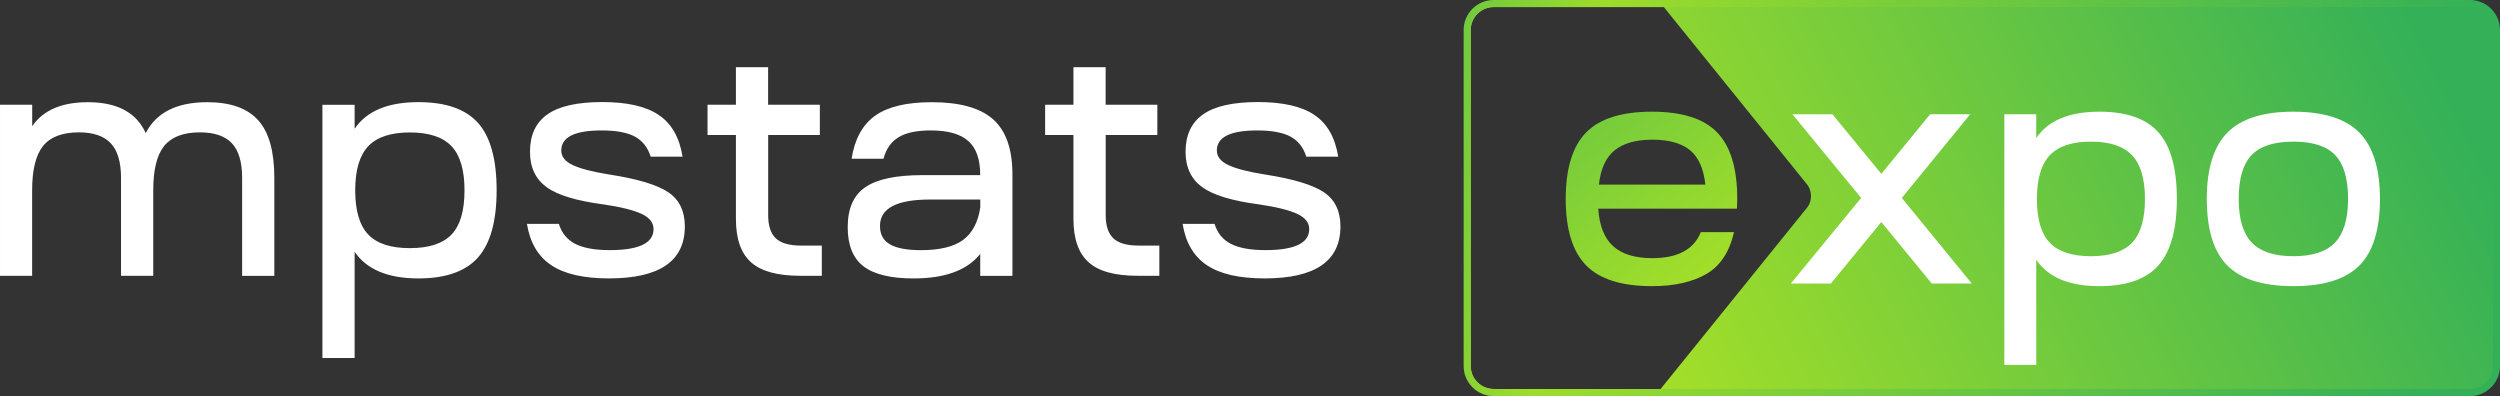 <?xml version="1.0" encoding="UTF-8"?> <!-- Creator: CorelDRAW 2020 (64-Bit) --> <svg xmlns="http://www.w3.org/2000/svg" xmlns:xlink="http://www.w3.org/1999/xlink" xmlns:xodm="http://www.corel.com/coreldraw/odm/2003" xml:space="preserve" width="239.261mm" height="37.905mm" style="shape-rendering:geometricPrecision; text-rendering:geometricPrecision; image-rendering:optimizeQuality; fill-rule:evenodd; clip-rule:evenodd" viewBox="0 0 13821.82 2189.72"><rect x="0" y="0" width="13821.82" height="2189.72" fill="#333333" stroke="none"/> <defs> <style type="text/css"> <![CDATA[ .fil0 {fill:white;fill-rule:nonzero} .fil2 {fill:url(#id0);fill-rule:nonzero} .fil1 {fill:url(#id1);fill-rule:nonzero} .fil3 {fill:url(#id2);fill-rule:nonzero} ]]> </style> <linearGradient id="id0" gradientUnits="userSpaceOnUse" x1="7164" y1="-698.82" x2="13698.21" y2="508.67"> <stop offset="0" style="stop-opacity:1; stop-color:#33B058"></stop> <stop offset="0.271" style="stop-opacity:1; stop-color:#9DDC2B"></stop> <stop offset="1" style="stop-opacity:1; stop-color:#33B058"></stop> </linearGradient> <linearGradient id="id1" gradientUnits="userSpaceOnUse" x1="13499.51" y1="363.46" x2="7049.37" y2="3619.1"> <stop offset="0" style="stop-opacity:1; stop-color:#33B058"></stop> <stop offset="1" style="stop-opacity:1; stop-color:#E2F90E"></stop> </linearGradient> <linearGradient id="id2" gradientUnits="userSpaceOnUse" xlink:href="#id1" x1="7802.9" y1="-568.9" x2="10294.31" y2="2763.17"> </linearGradient> </defs> <g id="Слой_x0020_1">  <path class="fil0" d="M-0 579.12l178.03 0 0 118.47c60.76,-88.15 162.73,-132.56 307.53,-132.56 162.34,0 268.97,56.9 320.03,170.98 58.37,-114.08 171.78,-170.98 339.98,-170.98 128.7,0 222.43,33.37 282,99.98 59.7,66.35 89.09,172.58 89.09,318.17l0 541.94 -178.03 0 0 -542.33c0,-87.09 -19.28,-151.04 -56.51,-190.66 -37.62,-40.02 -96.53,-60.36 -176.83,-60.36 -91.88,0 -157.69,25.53 -198.11,75.65 -40.02,50.26 -59.96,131.37 -59.96,244.38l0 472.93 -178.16 0 0 -541.94c0,-87.09 -19.15,-151.04 -56.78,-190.66 -37.36,-40.02 -96.13,-60.36 -176.17,-60.36 -92.14,0 -158.09,25.53 -198.37,75.65 -40.02,50.26 -60.1,131.36 -60.1,244.37l0 472.93 -177.63 0 0 -945.59 0 0 0 -0.01zm6538.32 658.54l176.44 0c16.09,51.06 45.87,87.88 90.54,110.62 45.2,23.13 108.63,34.57 190.66,34.57 161.94,0 242.38,-38.96 242.38,-116.21 0,-35.23 -21.54,-63.02 -65.55,-83.89 -43.48,-20.35 -113.68,-38.43 -210.6,-52.52 -149.44,-19.68 -254.48,-51.06 -315.64,-95.73 -60.9,-44.27 -91.88,-109.42 -91.88,-195.31 0,-92.54 32.18,-161.15 96.53,-206.62 64.35,-45.61 165.53,-68.34 303.54,-68.34 138.41,0 242.78,23.93 312.99,71.8 70.6,47.86 113.81,124.71 130.96,230.28l-176.44 0c-16.09,-51.06 -45.07,-87.89 -87.09,-111.02 -42.41,-22.74 -103.97,-34.17 -183.88,-34.17 -149.04,0 -223.63,36.96 -223.63,110.62 0,34.17 21.28,61.16 63.56,80.84 42.41,19.95 109.42,37.62 201.96,52.12 156.1,24.33 265.12,56.91 326.01,98.13 61.56,41.09 91.74,104.24 91.74,188.93 0,191.86 -139.6,287.45 -419.62,287.45 -139.74,0 -245.58,-24.19 -318.57,-72.86 -72.46,-48.27 -117.67,-124.71 -134.42,-228.68l0 0 0 0 0 -0.01zm-425.2 -658.54l285.46 0 0 167.13 -285.46 0 0 443.94c0,58.5 14.49,100.38 42.28,127.51 28.32,26.59 74.59,40.02 137.35,40.02l116.87 0 0 166.99 -120.06 0c-125.51,0 -215.66,-24.73 -270.96,-74.86 -56.11,-49.85 -83.9,-129.9 -83.9,-239.99l0 -463.62 -156.49 0 0 -167.13 156.49 0 0 -207.41 178.03 0 0 207.41 0.4 0 0 0 0 0zm-1062.86 960.22c-125.91,0 -218.45,-22.47 -276.42,-67.14 -58.5,-45.07 -87.09,-117.27 -87.09,-216.46 0,-103.18 32.58,-176.83 97.59,-220.84 64.35,-44.27 169.38,-66.61 313.38,-66.61l321.63 0c0,-85.89 -21.14,-148.65 -65.15,-187.87 -43.48,-39.62 -113.28,-59.3 -209.01,-59.3 -76.45,0 -135.35,12.24 -176.84,37.36 -41.21,25 -69.54,64.22 -83.63,119.13l-176.43 0c16.88,-109.02 60.36,-188.27 130.56,-238.39 70.6,-49.86 174.97,-74.19 312.98,-74.19 155.29,0 268.31,31.78 339.58,95.33 71,63.96 105.97,165.13 105.97,304.74l0 560.02 -178.03 0 0 -121.52c-71.4,90.54 -194.51,135.75 -369.09,135.75l0 0 0 0zm-185.08 -290.65c0,47.46 17.95,81.1 55.71,102.37 36.83,21.54 94.13,32.04 171.38,32.04 102.78,0 180.42,-18.75 232.14,-56.38 50.92,-37.62 83.1,-97.72 95.33,-180.03l0 -43.61 -276.15 0c-186.27,0 -278.41,48.27 -278.41,145.59l0 0.01zm-618.12 -669.58l285.59 0 0 167.13 -285.59 0 0 443.94c0,58.5 14.1,100.38 42.02,127.51 28.59,26.59 74.86,40.02 137.61,40.02l116.87 0 0 166.99 -120.33 0c-125.11,0 -215.39,-24.73 -271.1,-74.86 -56.11,-49.85 -83.49,-129.9 -83.49,-239.99l0 -463.62 -156.89 0 0 -167.13 156.89 0 0 -207.41 178.03 0 0 207.41 0.4 0 0 0 -0.01 0zm-1333.83 658.54l176.44 0c16.09,51.06 46.27,87.88 90.67,110.62 45.07,23.13 109.03,34.57 190.93,34.57 161.67,0 241.98,-38.96 241.98,-116.21 0,-35.23 -21.54,-63.02 -65.42,-83.89 -43.61,-20.35 -113.81,-38.43 -210.6,-52.52 -149.44,-19.68 -254.62,-51.06 -315.38,-95.73 -61.16,-44.27 -91.74,-109.42 -91.74,-195.31 0,-92.54 31.77,-161.15 95.99,-206.62 64.35,-45.61 165.93,-68.34 303.67,-68.34 138.81,0 242.78,23.93 312.85,71.8 70.6,47.86 114.21,124.71 131.1,230.28l-176.17 0c-16.08,-51.06 -45.07,-87.89 -87.09,-111.02 -42.28,-22.74 -104.24,-34.17 -183.88,-34.17 -149.04,0 -223.5,36.96 -223.5,110.62 0,34.17 21.14,61.16 63.42,80.84 42.41,19.95 109.42,37.62 201.69,52.12 156.49,24.33 265.52,56.91 326.28,98.13 61.56,41.09 91.74,104.24 91.74,188.93 0,191.86 -139.6,287.45 -419.61,287.45 -139.6,0 -245.97,-24.19 -318.43,-72.86 -73,-48.27 -118.07,-124.71 -134.95,-228.68l0 0 -0.01 -0.01zm-1130.67 741.64l0 -1400.05 178.03 0 0 132.82c66.21,-98.39 184.28,-147.45 352.6,-147.45 151.7,0 261.53,38.43 330.13,115.4 68.34,77.25 102.38,201.16 102.38,371.75 0,169.79 -34.04,293.3 -102.38,370.95 -68.61,77.78 -178.43,116.61 -330.13,116.61 -168.33,0 -286.39,-49.46 -352.6,-147.58l0 587.54 -178.03 0 0 0 0 0 0 0.01zm253.28 -682.74c47.87,50.52 125.12,75.26 230.28,75.26 105.43,0 182.28,-25.13 230.15,-75.26 48.27,-50.26 71.8,-131.76 71.8,-244.37 0,-111.42 -23.54,-192.92 -71.8,-243.98 -47.87,-50.52 -124.71,-76.05 -230.15,-76.05 -105.17,0 -182.42,25.53 -230.28,76.05 -47.86,51.05 -72.06,132.16 -72.06,243.98 0,112.22 24.2,194.11 72.06,244.37z"></path> <path class="fil1" d="M8257.67 19.57l5398.58 0c80.3,0 146.01,65.7 146.01,146.01l0 1858.57c0,80.3 -65.7,146.01 -146.01,146.01l-5398.58 0c-80.3,0 -146.01,-65.7 -146.01,-146.01l0 -1858.57c0,-80.3 65.7,-146.01 146.01,-146.01zm1733.13 999.96l-791.97 -980.39 -941.16 0c-34.75,0 -66.37,14.23 -89.29,37.15 -22.92,22.92 -37.15,54.53 -37.15,89.29l0 1858.57c0,34.75 14.23,66.37 37.15,89.29 22.92,22.92 54.53,37.15 89.29,37.15l923.3 0 811.01 -1003.95c27.92,-34.56 27.39,-91.76 -1.17,-127.11z"></path> <path class="fil2" d="M8257.67 0l5398.58 0c45.55,0 86.95,18.62 116.95,48.62 30,30 48.62,71.41 48.62,116.95l0 1858.57c0,45.55 -18.62,86.95 -48.62,116.95 -30,30 -71.4,48.62 -116.95,48.62l-5398.58 0c-45.54,0 -86.95,-18.62 -116.95,-48.62 -30,-30 -48.62,-71.4 -48.62,-116.95l0 -1858.57c0,-45.54 18.62,-86.95 48.62,-116.95 30,-30 71.41,-48.62 116.95,-48.62zm5398.58 39.13l-5398.58 0c-34.75,0 -66.37,14.23 -89.29,37.15 -22.92,22.92 -37.15,54.53 -37.15,89.29l0 1858.57c0,34.75 14.23,66.37 37.15,89.29 22.92,22.92 54.53,37.15 89.29,37.15l5398.58 0c34.75,0 66.37,-14.23 89.29,-37.15 22.92,-22.92 37.15,-54.53 37.15,-89.29l0 -1858.57c0,-34.75 -14.23,-66.37 -37.15,-89.29 -22.92,-22.92 -54.53,-37.15 -89.29,-37.15z"></path> <path class="fil3" d="M8768.92 1466.86c-74.98,-76.78 -112.47,-199.15 -112.47,-367.11 0,-167.95 37.49,-290.32 112.47,-367.1 74.98,-76.78 196.45,-115.17 364.41,-115.17 166.76,0 287.03,38.39 360.81,115.17 73.78,76.78 110.67,199.15 110.67,367.1 0,6 -0.3,15 -0.9,27 -0.6,12 -0.9,20.99 -0.9,27l-766.6 0c6,93.57 33.29,162.56 81.88,206.95 48.59,44.39 120.87,66.58 216.85,66.58 140.36,0 229.74,-47.99 268.13,-143.97l183.55 0c-25.19,110.37 -76.48,187.75 -153.86,232.14 -77.38,44.39 -177.25,66.58 -299.62,66.58 -167.96,0 -289.42,-38.39 -364.41,-115.17zm366.21 -694.62c-89.97,0 -159.26,19.5 -207.85,58.49 -48.59,38.99 -77.68,102.27 -87.28,189.85l588.45 0c-9.6,-88.77 -38.09,-152.36 -85.47,-190.75 -47.39,-38.39 -116.67,-57.59 -207.85,-57.59z"></path> <path class="fil0" d="M9900.96 1567.63l388.7 -473.28 -379.7 -462.48 221.34 0 269.93 329.31 269.93 -329.31 221.34 0 -377.9 462.48 386.9 473.28 -221.34 0 -278.93 -340.11 -278.93 340.11 -221.34 0zm2414.08 -834.99c76.18,-76.78 197.65,-115.17 364.41,-115.17 166.76,0 288.23,38.39 364.41,115.17 76.18,76.78 114.27,199.15 114.27,367.1 0,169.16 -37.79,291.83 -113.37,368 -75.58,76.19 -197.35,114.27 -365.31,114.27 -167.96,0 -289.73,-38.09 -365.31,-114.27 -75.58,-76.18 -113.37,-198.85 -113.37,-368 0,-167.95 38.09,-290.32 114.27,-367.1zm62.08 367.1c0,110.37 23.99,190.75 71.98,241.14 47.99,50.39 124.77,75.58 230.34,75.58 105.57,0 182.35,-25.19 230.34,-75.58 47.98,-50.39 71.98,-130.77 71.98,-241.14 0,-111.57 -23.7,-192.25 -71.08,-242.03 -47.39,-49.79 -124.46,-74.68 -231.24,-74.68 -106.77,0 -183.86,24.9 -231.24,74.68 -47.39,49.79 -71.08,130.47 -71.08,242.03zm-1295.67 917.76l0 -1385.64 176.36 0 0 131.37c65.98,-97.17 182.35,-145.76 349.11,-145.76 149.96,0 258.83,38.09 326.62,114.27 67.78,76.19 101.67,198.85 101.67,368 0,167.96 -33.89,290.33 -101.67,367.11 -67.79,76.78 -176.66,115.17 -326.62,115.17 -166.76,0 -283.13,-48.59 -349.11,-145.76l0 581.25 -176.36 0zm251.04 -675.72c47.39,49.79 123.27,74.68 227.64,74.68 104.37,0 180.26,-24.89 227.64,-74.68 47.39,-49.79 71.08,-130.47 71.08,-242.04 0,-110.37 -23.69,-190.75 -71.08,-241.13 -47.39,-50.39 -123.27,-75.58 -227.64,-75.58 -104.37,0 -180.25,25.19 -227.64,75.58 -47.39,50.39 -71.08,130.77 -71.08,241.13 0,111.57 23.7,192.25 71.08,242.04z"></path> </g> </svg> 